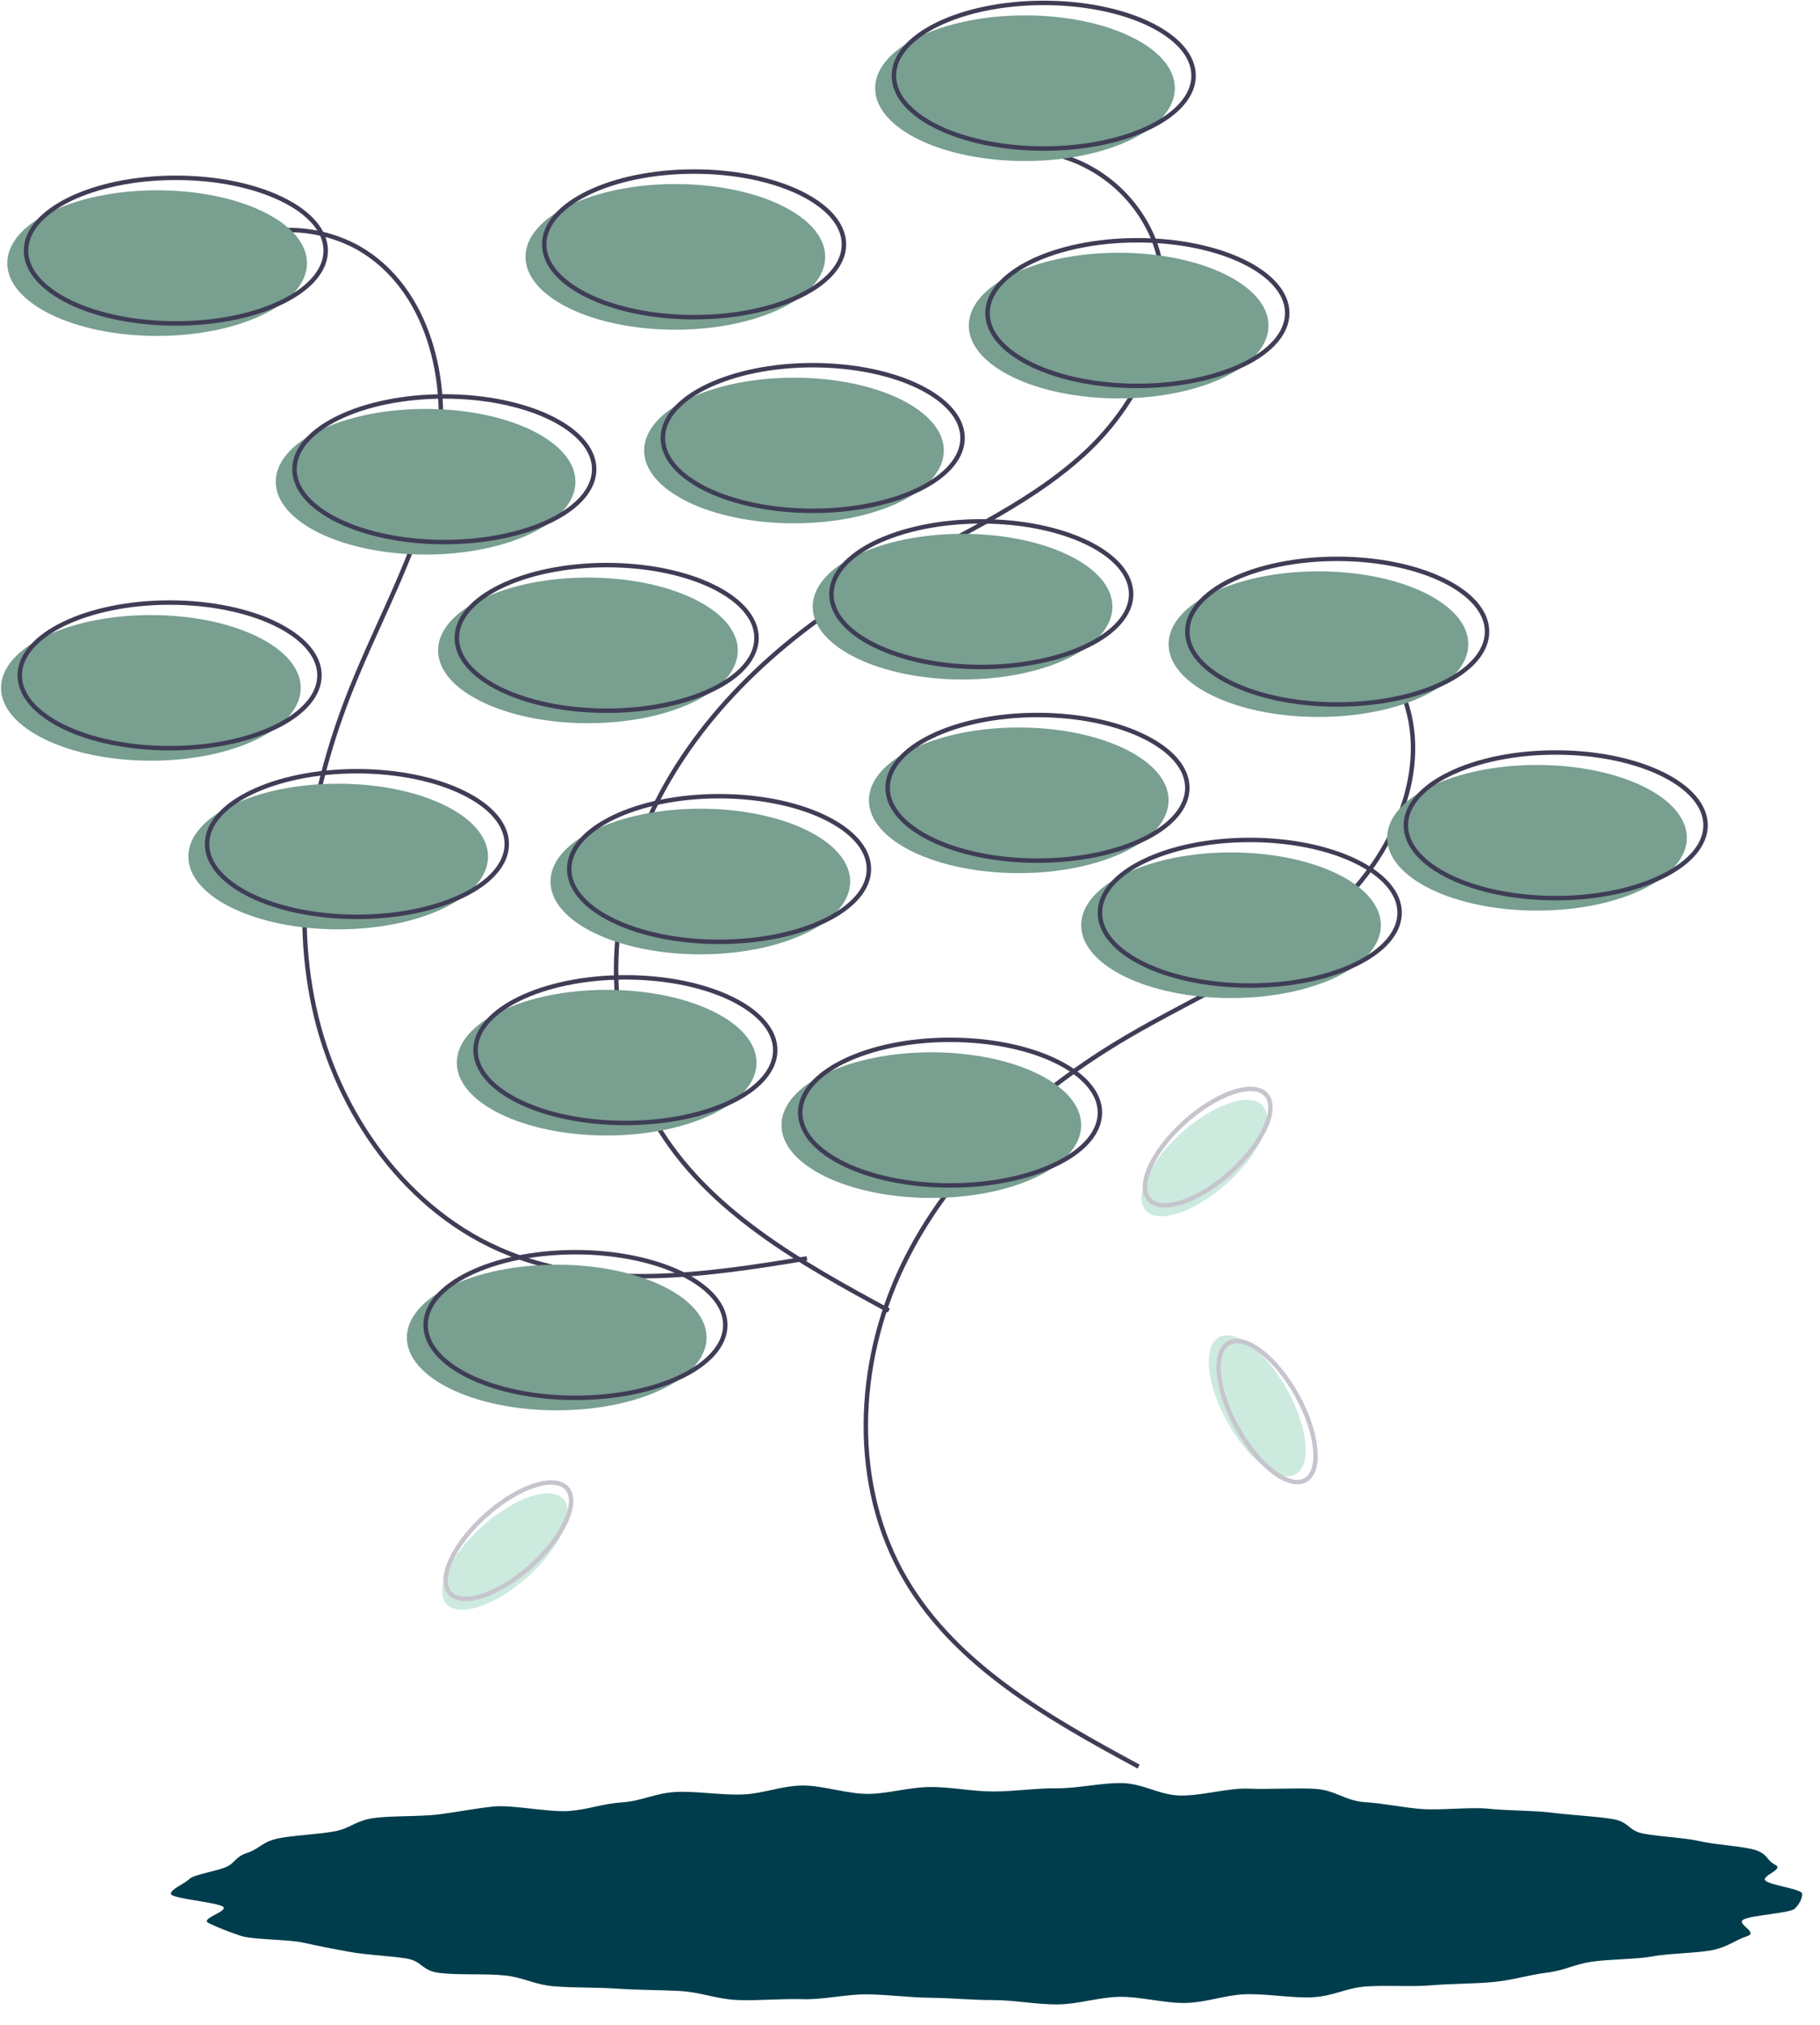 <svg width="409" height="455" viewBox="0 0 409 455" fill="none" xmlns="http://www.w3.org/2000/svg">
<g filter="url(#filter0_d_217_535)">
<path d="M38.397 421.501C38.397 422.589 49.127 423.397 50.182 424.446C51.229 425.487 44.853 427.07 46.871 428.065C48.956 429.081 51.42 430.055 54.235 430.976C56.878 431.837 65.042 431.711 68.389 432.518C71.667 433.251 75.139 433.937 78.785 434.574C82.338 435.245 87.15 435.386 91.189 436.005C95.03 436.592 94.565 438.749 98.813 439.284C102.873 439.796 109.087 439.385 113.491 439.844C117.717 440.286 119.947 441.882 124.465 442.273C128.823 442.649 134.217 442.487 138.825 442.813C143.284 443.129 148.273 443.077 152.945 443.343C157.483 443.601 160.948 445.148 165.668 445.356C170.267 445.559 175.656 445.017 180.412 445.171C185.055 445.322 190.456 443.985 195.233 444.086C199.909 444.185 204.314 444.804 209.103 444.854C213.798 444.903 218.44 445.373 223.23 445.373C228.019 445.373 232.961 446.395 237.655 446.346C242.443 446.296 246.778 444.747 251.454 444.648C256.231 444.547 261.93 446.165 266.574 446.014C271.329 445.861 275.095 444.277 279.694 444.074C284.415 443.866 290.513 444.997 295.051 444.739C299.724 444.473 302.498 442.632 306.958 442.316C311.565 441.99 317.276 442.432 321.634 442.055C326.153 441.665 331.659 441.727 335.886 441.286C340.29 440.826 343.451 439.738 347.51 439.226C351.759 438.691 353.718 437.363 357.558 436.775C361.598 436.157 367.752 436.236 371.304 435.564C375.055 434.855 382.081 434.818 385.246 434.055C388.594 433.248 389.948 431.893 392.591 431.032C395.374 430.126 389.912 428.21 391.855 427.252C393.871 426.258 402.302 425.854 403.348 424.813C404.427 423.726 404.981 422.615 405 421.501C405 420.413 397.79 419.581 396.734 418.532C395.688 417.491 400.995 415.996 398.978 415.002C397.034 414.044 397.282 412.571 394.498 411.665C391.855 410.804 385.259 410.467 381.912 409.66C378.747 408.897 373.082 408.684 369.332 407.975C365.78 407.303 366.232 405.278 362.193 404.659C358.353 404.072 352.991 403.803 348.742 403.268C344.683 402.756 338.938 402.843 334.534 402.383C330.307 401.941 323.687 402.811 319.168 402.421C314.81 402.044 311.275 401.221 306.668 400.895C302.209 400.58 300.114 398.173 295.441 397.907C290.904 397.649 285.321 398.077 280.601 397.869C276.002 397.666 269.814 399.565 265.059 399.411C260.415 399.26 256.942 396.725 252.165 396.624C247.49 396.525 242.218 397.838 237.429 397.788C232.734 397.739 228.019 398.509 223.23 398.509C218.441 398.509 213.669 397.453 208.975 397.502C204.187 397.552 199.965 398.947 195.289 399.046C190.512 399.147 184.647 397.025 180.003 397.175C175.248 397.329 171.574 398.97 166.975 399.173C162.254 399.381 156.34 398.363 151.802 398.621C147.129 398.886 144.317 400.63 139.858 400.946C135.25 401.272 132.412 402.502 128.054 402.879C123.534 403.269 115.139 401.442 110.912 401.884C106.508 402.344 102.705 403.139 98.645 403.651C94.397 404.187 87.643 403.917 83.802 404.505C79.763 405.124 78.77 406.784 75.217 407.455C71.467 408.165 65.281 408.378 62.116 409.141C58.769 409.948 58.304 411.394 55.661 412.255C52.878 413.161 52.965 414.417 51.021 415.375C49.005 416.369 43.621 417.12 42.575 418.161C41.521 419.21 38.397 420.413 38.397 421.501Z" fill="#003D4C"/>
</g>
<path d="M287.337 136.245C293.318 136.583 299.086 138.581 303.996 142.014C308.905 145.448 312.762 150.181 315.132 155.684C322.083 172.489 313.134 192.228 299.699 204.482C286.265 216.736 269.008 223.741 253.329 232.947C232.269 245.313 213.345 262.48 202.807 284.515C192.269 306.551 191.149 333.846 203.535 354.898C215.032 374.437 235.937 386.131 255.874 396.916" stroke="#3F3D56" stroke-miterlimit="10"/>
<path d="M231.213 33.794C237.194 34.132 242.962 36.13 247.872 39.563C252.781 42.997 256.638 47.73 259.008 53.233C265.959 70.038 257.009 89.777 243.575 102.031C230.141 114.285 212.884 121.29 197.205 130.496C176.145 142.862 157.221 160.029 146.683 182.064C136.145 204.1 135.025 231.395 147.411 252.446C158.908 271.986 179.813 283.68 199.75 294.465" stroke="#3F3D56" stroke-miterlimit="10"/>
<path d="M46.677 57.357C51.613 53.962 57.397 52.01 63.381 51.718C69.364 51.427 75.311 52.809 80.553 55.708C96.334 64.74 101.339 85.828 98.216 103.744C95.093 121.659 85.734 137.765 78.971 154.645C69.887 177.319 65.43 202.48 70.584 226.357C75.738 250.233 91.558 272.502 114.236 281.564C135.285 289.974 158.972 286.421 181.338 282.741" stroke="#3F3D56" stroke-miterlimit="10"/>
<path d="M209.295 269.151C190.697 269.151 175.62 261.826 175.62 252.791C175.62 243.755 190.697 236.431 209.295 236.431C227.893 236.431 242.97 243.755 242.97 252.791C242.97 261.826 227.893 269.151 209.295 269.151Z" fill="#789F90"/>
<path d="M213.505 266.344C194.907 266.344 179.83 259.019 179.83 249.984C179.83 240.948 194.907 233.624 213.505 233.624C232.103 233.624 247.18 240.948 247.18 249.984C247.18 259.019 232.103 266.344 213.505 266.344Z" stroke="#3F3D56" stroke-miterlimit="10"/>
<path d="M136.335 255.116C117.737 255.116 102.66 247.792 102.66 238.756C102.66 229.721 117.737 222.396 136.335 222.396C154.933 222.396 170.01 229.721 170.01 238.756C170.01 247.792 154.933 255.116 136.335 255.116Z" fill="#789F90"/>
<path d="M140.542 252.31C121.944 252.31 106.867 244.985 106.867 235.949C106.867 226.914 121.944 219.589 140.542 219.589C159.14 219.589 174.217 226.914 174.217 235.949C174.217 244.985 159.14 252.31 140.542 252.31Z" stroke="#3F3D56" stroke-miterlimit="10"/>
<path d="M125.109 316.868C106.511 316.868 91.434 309.543 91.434 300.508C91.434 291.472 106.511 284.148 125.109 284.148C143.707 284.148 158.784 291.472 158.784 300.508C158.784 309.543 143.707 316.868 125.109 316.868Z" fill="#789F90"/>
<path d="M129.319 314.061C110.721 314.061 95.645 306.736 95.645 297.701C95.645 288.665 110.721 281.341 129.319 281.341C147.917 281.341 162.994 288.665 162.994 297.701C162.994 306.736 147.917 314.061 129.319 314.061Z" stroke="#3F3D56" stroke-miterlimit="10"/>
<path d="M132.125 162.489C113.527 162.489 98.45 155.165 98.45 146.129C98.45 137.094 113.527 129.769 132.125 129.769C150.723 129.769 165.8 137.094 165.8 146.129C165.8 155.165 150.723 162.489 132.125 162.489Z" fill="#789F90"/>
<path d="M136.335 159.683C117.737 159.683 102.66 152.358 102.66 143.322C102.66 134.287 117.737 126.962 136.335 126.962C154.933 126.962 170.01 134.287 170.01 143.322C170.01 152.358 154.933 159.683 136.335 159.683Z" stroke="#3F3D56" stroke-miterlimit="10"/>
<path d="M216.311 152.665C197.713 152.665 182.636 145.341 182.636 136.305C182.636 127.27 197.713 119.945 216.311 119.945C234.909 119.945 249.985 127.27 249.985 136.305C249.985 145.341 234.909 152.665 216.311 152.665Z" fill="#789F90"/>
<path d="M220.522 149.858C201.924 149.858 186.847 142.534 186.847 133.498C186.847 124.463 201.924 117.138 220.522 117.138C239.12 117.138 254.196 124.463 254.196 133.498C254.196 142.534 239.12 149.858 220.522 149.858Z" stroke="#3F3D56" stroke-miterlimit="10"/>
<path d="M178.426 117.579C159.828 117.579 144.752 110.255 144.752 101.219C144.752 92.184 159.828 84.859 178.426 84.859C197.024 84.859 212.101 92.184 212.101 101.219C212.101 110.255 197.024 117.579 178.426 117.579Z" fill="#789F90"/>
<path d="M182.636 114.772C164.038 114.772 148.962 107.448 148.962 98.412C148.962 89.377 164.038 82.052 182.636 82.052C201.234 82.052 216.311 89.377 216.311 98.412C216.311 107.448 201.234 114.772 182.636 114.772Z" stroke="#3F3D56" stroke-miterlimit="10"/>
<path d="M95.644 124.596C77.046 124.596 61.969 117.272 61.969 108.236C61.969 99.201 77.046 91.876 95.644 91.876C114.242 91.876 129.319 99.201 129.319 108.236C129.319 117.272 114.242 124.596 95.644 124.596Z" fill="#789F90"/>
<path d="M99.854 121.789C81.256 121.789 66.179 114.465 66.179 105.429C66.179 96.394 81.256 89.069 99.854 89.069C118.452 89.069 133.529 96.394 133.529 105.429C133.529 114.465 118.452 121.789 99.854 121.789Z" stroke="#3F3D56" stroke-miterlimit="10"/>
<path d="M33.908 170.91C15.31 170.91 0.233 163.585 0.233 154.55C0.233 145.514 15.31 138.19 33.908 138.19C52.506 138.19 67.582 145.514 67.582 154.55C67.582 163.585 52.506 170.91 33.908 170.91Z" fill="#789F90"/>
<path d="M38.117 168.103C19.519 168.103 4.443 160.779 4.443 151.743C4.443 142.708 19.519 135.383 38.117 135.383C56.715 135.383 71.792 142.708 71.792 151.743C71.792 160.779 56.715 168.103 38.117 168.103Z" stroke="#3F3D56" stroke-miterlimit="10"/>
<path d="M251.388 89.51C232.79 89.51 217.713 82.186 217.713 73.15C217.713 64.115 232.79 56.79 251.388 56.79C269.986 56.79 285.062 64.115 285.062 73.15C285.062 82.186 269.986 89.51 251.388 89.51Z" fill="#789F90"/>
<path d="M255.599 86.703C237.001 86.703 221.924 79.379 221.924 70.343C221.924 61.308 237.001 53.983 255.599 53.983C274.197 53.983 289.273 61.308 289.273 70.343C289.273 79.379 274.197 86.703 255.599 86.703Z" stroke="#3F3D56" stroke-miterlimit="10"/>
<path d="M230.344 36.179C211.746 36.179 196.669 28.855 196.669 19.819C196.669 10.784 211.746 3.459 230.344 3.459C248.942 3.459 264.019 10.784 264.019 19.819C264.019 28.855 248.942 36.179 230.344 36.179Z" fill="#789F90"/>
<path d="M234.553 33.373C215.955 33.373 200.878 26.048 200.878 17.013C200.878 7.977 215.955 0.652 234.553 0.652C253.151 0.652 268.228 7.977 268.228 17.013C268.228 26.048 253.151 33.373 234.553 33.373Z" stroke="#3F3D56" stroke-miterlimit="10"/>
<path d="M35.31 75.476C16.712 75.476 1.635 68.151 1.635 59.116C1.635 50.081 16.712 42.756 35.31 42.756C53.908 42.756 68.985 50.081 68.985 59.116C68.985 68.151 53.908 75.476 35.31 75.476Z" fill="#789F90"/>
<path d="M39.521 72.669C20.923 72.669 5.846 65.344 5.846 56.309C5.846 47.274 20.923 39.949 39.521 39.949C58.119 39.949 73.195 47.274 73.195 56.309C73.195 65.344 58.119 72.669 39.521 72.669Z" stroke="#3F3D56" stroke-miterlimit="10"/>
<path d="M345.398 204.593C326.8 204.593 311.724 197.268 311.724 188.232C311.724 179.197 326.8 171.872 345.398 171.872C363.997 171.872 379.073 179.197 379.073 188.232C379.073 197.268 363.997 204.593 345.398 204.593Z" fill="#789F90"/>
<path d="M349.608 201.786C331.009 201.786 315.933 194.461 315.933 185.426C315.933 176.39 331.009 169.065 349.608 169.065C368.206 169.065 383.282 176.39 383.282 185.426C383.282 194.461 368.206 201.786 349.608 201.786Z" stroke="#3F3D56" stroke-miterlimit="10"/>
<path d="M228.939 196.172C210.341 196.172 195.265 188.847 195.265 179.812C195.265 170.776 210.341 163.452 228.939 163.452C247.538 163.452 262.614 170.776 262.614 179.812C262.614 188.847 247.538 196.172 228.939 196.172Z" fill="#789F90"/>
<path d="M233.15 193.365C214.551 193.365 199.475 186.04 199.475 177.005C199.475 167.97 214.551 160.645 233.15 160.645C251.748 160.645 266.824 167.97 266.824 177.005C266.824 186.04 251.748 193.365 233.15 193.365Z" stroke="#3F3D56" stroke-miterlimit="10"/>
<path d="M75.999 208.803C57.401 208.803 42.324 201.478 42.324 192.443C42.324 183.407 57.401 176.083 75.999 176.083C94.597 176.083 109.673 183.407 109.673 192.443C109.673 201.478 94.597 208.803 75.999 208.803Z" fill="#789F90"/>
<path d="M80.209 205.996C61.611 205.996 46.534 198.671 46.534 189.636C46.534 180.6 61.611 173.276 80.209 173.276C98.807 173.276 113.883 180.6 113.883 189.636C113.883 198.671 98.807 205.996 80.209 205.996Z" stroke="#3F3D56" stroke-miterlimit="10"/>
<path d="M157.381 214.417C138.783 214.417 123.706 207.092 123.706 198.057C123.706 189.021 138.783 181.696 157.381 181.696C175.979 181.696 191.056 189.021 191.056 198.057C191.056 207.092 175.979 214.417 157.381 214.417Z" fill="#789F90"/>
<path d="M161.59 211.61C142.992 211.61 127.916 204.285 127.916 195.25C127.916 186.214 142.992 178.889 161.59 178.889C180.188 178.889 195.265 186.214 195.265 195.25C195.265 204.285 180.188 211.61 161.59 211.61Z" stroke="#3F3D56" stroke-miterlimit="10"/>
<path d="M151.769 74.073C133.171 74.073 118.094 66.748 118.094 57.712C118.094 48.677 133.171 41.352 151.769 41.352C170.367 41.352 185.443 48.677 185.443 57.712C185.443 66.748 170.367 74.073 151.769 74.073Z" fill="#789F90"/>
<path d="M155.978 71.266C137.38 71.266 122.303 63.941 122.303 54.906C122.303 45.87 137.38 38.545 155.978 38.545C174.576 38.545 189.653 45.87 189.653 54.906C189.653 63.941 174.576 71.266 155.978 71.266Z" stroke="#3F3D56" stroke-miterlimit="10"/>
<path d="M296.288 161.086C277.69 161.086 262.613 153.761 262.613 144.726C262.613 135.69 277.69 128.366 296.288 128.366C314.886 128.366 329.963 135.69 329.963 144.726C329.963 153.761 314.886 161.086 296.288 161.086Z" fill="#789F90"/>
<path d="M300.499 158.279C281.901 158.279 266.824 150.954 266.824 141.919C266.824 132.883 281.901 125.559 300.499 125.559C319.097 125.559 334.174 132.883 334.174 141.919C334.174 150.954 319.097 158.279 300.499 158.279Z" stroke="#3F3D56" stroke-miterlimit="10"/>
<path d="M276.645 224.241C258.047 224.241 242.97 216.916 242.97 207.881C242.97 198.845 258.047 191.521 276.645 191.521C295.243 191.521 310.319 198.845 310.319 207.881C310.319 216.916 295.243 224.241 276.645 224.241Z" fill="#789F90"/>
<path d="M280.855 221.434C262.257 221.434 247.18 214.109 247.18 205.074C247.18 196.038 262.257 188.714 280.855 188.714C299.453 188.714 314.529 196.038 314.529 205.074C314.529 214.109 299.453 221.434 280.855 221.434Z" stroke="#3F3D56" stroke-miterlimit="10"/>
<g opacity="0.3">
<path d="M275.861 319.588C271.108 311.081 270.24 302.515 273.924 300.456C277.607 298.397 284.446 303.624 289.2 312.132C293.953 320.639 294.821 329.204 291.137 331.263C287.454 333.322 280.615 328.095 275.861 319.588Z" fill="#57B894"/>
<path d="M278.08 320.874C273.327 312.366 272.459 303.801 276.142 301.742C279.826 299.683 286.665 304.91 291.418 313.417C296.172 321.924 297.039 330.49 293.356 332.549C289.673 334.608 282.834 329.381 278.08 320.874Z" stroke="#3F3D56" stroke-miterlimit="10"/>
</g>
<g opacity="0.3">
<path d="M100.334 360.37C97.52 357.226 101.125 349.407 108.385 342.908C115.645 336.409 123.812 333.689 126.626 336.834C129.44 339.979 125.836 347.797 118.575 354.297C111.315 360.796 103.148 363.515 100.334 360.37Z" fill="#57B894"/>
<path d="M101.102 357.923C98.288 354.778 101.893 346.959 109.153 340.46C116.413 333.961 124.58 331.242 127.394 334.386C130.208 337.531 126.604 345.35 119.343 351.849C112.083 358.348 103.916 361.067 101.102 357.923Z" stroke="#3F3D56" stroke-miterlimit="10"/>
</g>
<g opacity="0.3">
<path d="M257.483 271.954C254.669 268.809 258.274 260.99 265.534 254.491C272.794 247.992 280.961 245.273 283.775 248.418C286.589 251.562 282.984 259.381 275.724 265.88C268.464 272.379 260.297 275.098 257.483 271.954Z" fill="#57B894"/>
<path d="M258.253 269.506C255.439 266.361 259.043 258.542 266.303 252.043C273.564 245.544 281.731 242.825 284.545 245.97C287.358 249.114 283.754 256.933 276.494 263.432C269.233 269.931 261.067 272.65 258.253 269.506Z" stroke="#3F3D56" stroke-miterlimit="10"/>
</g>
<defs>
<filter id="filter0_d_217_535" x="34.397" y="396.619" width="374.604" height="57.728" filterUnits="userSpaceOnUse" color-interpolation-filters="sRGB">
<feFlood flood-opacity="0" result="BackgroundImageFix"/>
<feColorMatrix in="SourceAlpha" type="matrix" values="0 0 0 0 0 0 0 0 0 0 0 0 0 0 0 0 0 0 127 0" result="hardAlpha"/>
<feOffset dy="4"/>
<feGaussianBlur stdDeviation="2"/>
<feComposite in2="hardAlpha" operator="out"/>
<feColorMatrix type="matrix" values="0 0 0 0 0 0 0 0 0 0.239 0 0 0 0 0.298 0 0 0 0.3 0"/>
<feBlend mode="normal" in2="BackgroundImageFix" result="effect1_dropShadow_217_535"/>
<feBlend mode="normal" in="SourceGraphic" in2="effect1_dropShadow_217_535" result="shape"/>
</filter>
</defs>
</svg>
